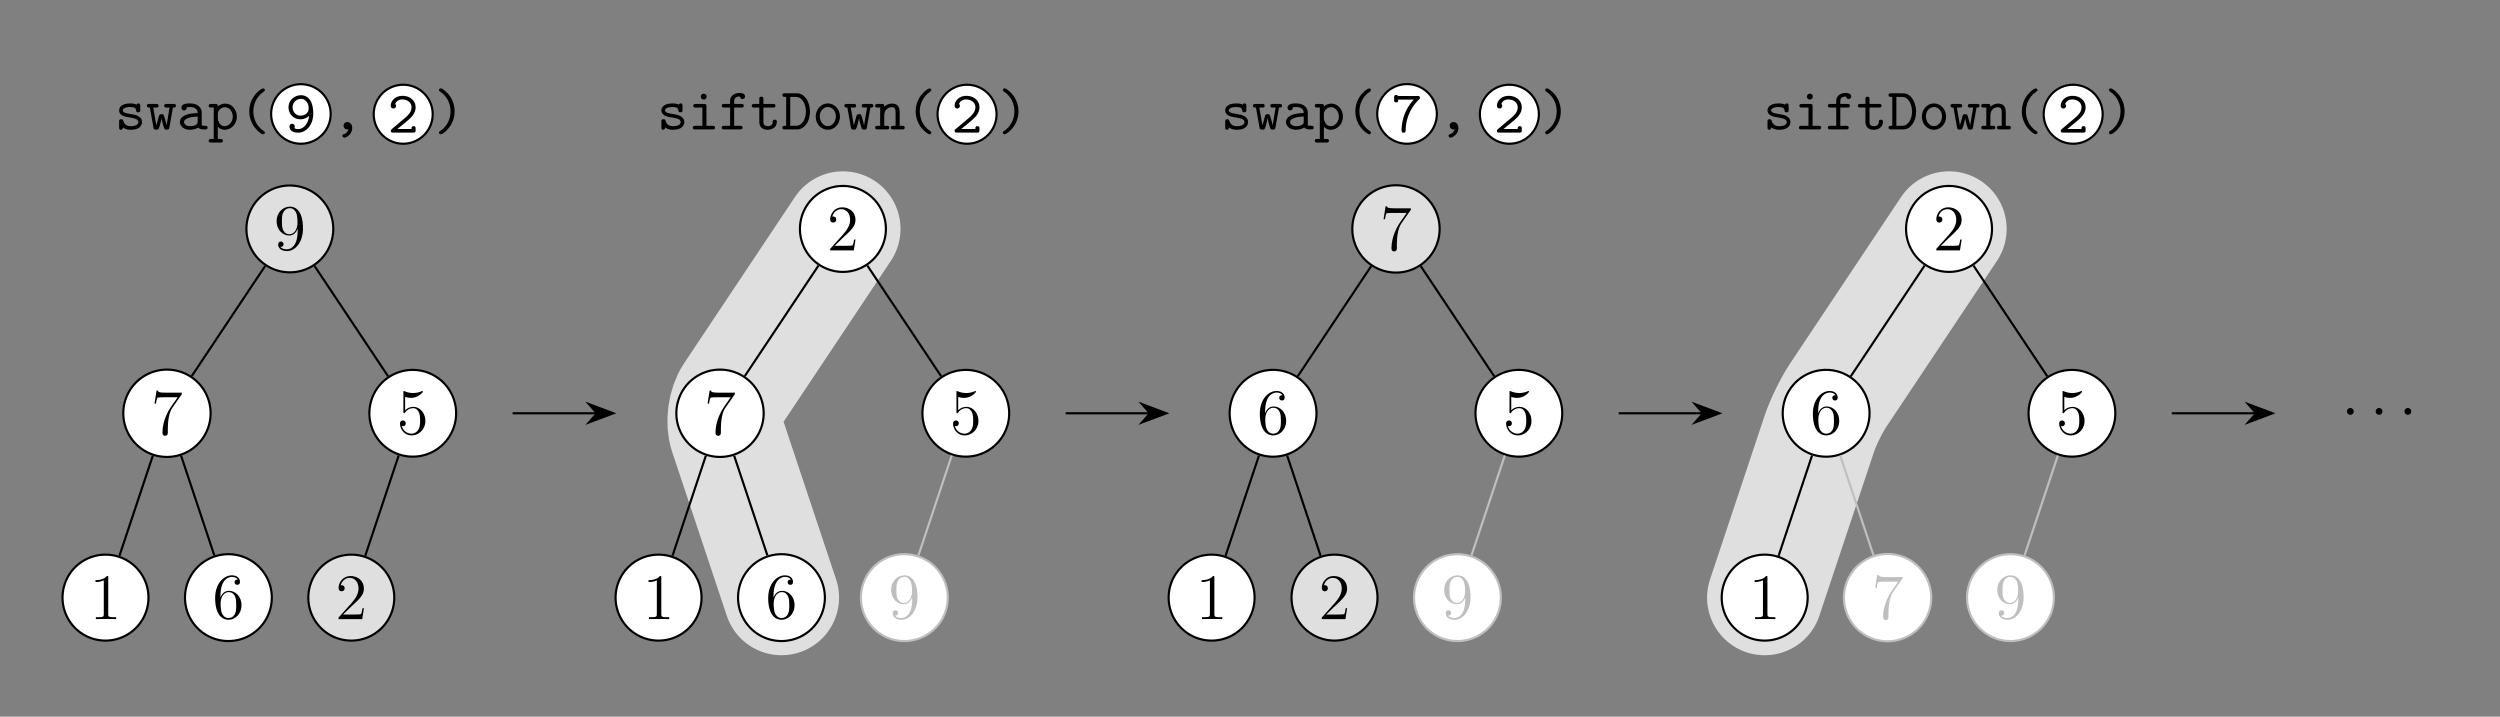 <svg xmlns="http://www.w3.org/2000/svg" xmlns:xlink="http://www.w3.org/1999/xlink" width="461.29pt" height="132.24pt" viewBox="0 0 461.29 132.24"><rect x="0" y="0" width="461.29" height="132.24" fill="#808080" stroke="none"/><defs><path id="i" d="M5.662-.338c0-.328-.272-.328-.436-.328-.458 0-.567-.054-.655-.087v-2.356c0-.775-.589-1.691-2.16-1.691-.469 0-1.582 0-1.582.796 0 .327.23.502.491.502.164 0 .47-.098.48-.502 0-.087.011-.098.23-.12.152-.01.294-.01.392-.01.83 0 1.396.337 1.396 1.112-1.93.033-3.272.578-3.272 1.626 0 .752.687 1.461 1.8 1.461.403 0 1.08-.076 1.593-.414.24.338.763.349 1.178.349.305 0 .545 0 .545-.338M3.818-1.462c0 .251 0 .48-.425.676C3-.6 2.509-.6 2.422-.6c-.676 0-1.124-.371-1.124-.796 0-.535.939-.939 2.52-.982z"/><path id="m" d="M3.775-.273c0-.665-.426-1.09-.906-1.09a.66.66 0 0 0-.687.676c0 .414.316.687.676.687.066 0 .142-.01.219-.033a1.19 1.19 0 0 1-.808.895c-.109.033-.305.087-.305.305 0 .164.163.35.349.35.349 0 1.462-.59 1.462-1.79"/><path id="s" d="M5.291-3.284c0-1.746-.938-3.382-2.389-3.382H.655c-.175 0-.448 0-.448.338C.207-6 .491-6 .655-6h.24v5.334h-.24c-.175 0-.448 0-.448.339C.207 0 .491 0 .655 0h2.247c1.43 0 2.39-1.527 2.39-3.284m-.752 0c0 1.277-.633 2.618-1.844 2.618H1.647V-6h1.048c1.233 0 1.844 1.45 1.844 2.716"/><path id="q" d="M4.768-6.077c0-.654-.873-.654-1.048-.654-.872 0-1.713.501-1.713 1.45v.579H.917c-.175 0-.448 0-.448.338 0 .327.273.327.437.327h1.101v3.371H.906c-.164 0-.448 0-.448.328C.458 0 .742 0 .906 0h2.956c.164 0 .447 0 .447-.327 0-.339-.283-.339-.447-.339H2.76v-3.37h1.331c.164 0 .437 0 .437-.328 0-.338-.262-.338-.437-.338h-1.33v-.513c0-.851.73-.851 1.057-.851 0 .044.099.47.48.47.219 0 .47-.175.47-.48"/><path id="p" d="M4.964-.327c0-.339-.284-.339-.447-.339H3.37v-3.589c0-.338-.065-.447-.436-.447h-1.55c-.163 0-.447 0-.447.327 0 .338.284.338.448.338h1.232v3.371h-1.32c-.174 0-.447 0-.447.339 0 .327.284.327.447.327h3.219c.163 0 .447 0 .447-.327m-1.55-5.728c0-.306-.24-.546-.545-.546s-.545.24-.545.546.24.545.545.545.546-.24.546-.545"/><path id="u" d="M5.586-.327c0-.339-.273-.339-.447-.339h-.48v-2.53c0-1.103-.557-1.572-1.419-1.572-.73 0-1.222.371-1.429.579 0-.35 0-.513-.436-.513H.578c-.174 0-.447 0-.447.338 0 .327.284.327.436.327h.491v3.371h-.48c-.174 0-.447 0-.447.339C.13 0 .415 0 .567 0h1.735c.153 0 .436 0 .436-.327 0-.339-.272-.339-.447-.339h-.48v-1.93c0-1.092.807-1.506 1.364-1.506.578 0 .73.305.73.96v2.476H3.48c-.174 0-.447 0-.447.339 0 .327.295.327.447.327h1.67c.152 0 .436 0 .436-.327"/><path id="l" d="M5.139-3.404c0-2.63-1.211-3.382-2.248-3.382-1.21 0-2.313.906-2.313 2.226 0 1.243.96 2.214 2.16 2.214.568 0 1.135-.185 1.626-.632-.11 1.352-.96 2.433-2.007 2.433-.099 0-.491-.011-.72-.186.043-.055.098-.12.098-.305a.47.47 0 0 0-.48-.48c-.273 0-.491.185-.491.512C.764-.654.96.12 2.357.12c1.44 0 2.782-1.364 2.782-3.524m-.851-.84c0 .6-.59 1.222-1.495 1.222-.884 0-1.462-.731-1.462-1.538 0-.95.775-1.56 1.56-1.56.47 0 .775.25.95.469.348.425.447.632.447 1.407"/><path id="t" d="M5.095-2.357C5.095-3.72 4.08-4.8 2.858-4.8S.622-3.72.622-2.357C.622-.97 1.658.065 2.858.065S5.095-.982 5.095-2.357m-.753-.076C4.342-1.418 3.666-.6 2.858-.6s-1.483-.818-1.483-1.833c0-.993.709-1.702 1.483-1.702.786 0 1.484.71 1.484 1.702"/><path id="j" d="M5.324-2.357c0-1.341-.97-2.41-2.127-2.41-.524 0-1.015.196-1.386.534 0-.316-.022-.47-.436-.47H.578c-.174 0-.447 0-.447.339 0 .327.284.327.436.327h.491v5.794h-.48c-.174 0-.447 0-.447.338 0 .327.284.327.436.327h1.735c.153 0 .436 0 .436-.327 0-.338-.272-.338-.447-.338h-.48V-.491c.447.458.917.556 1.266.556 1.189 0 2.247-1.036 2.247-2.422m-.753 0C4.571-1.309 3.808-.6 3.044-.6c-.851 0-1.233-.96-1.233-1.484v-.796c0-.644.633-1.222 1.32-1.222.808 0 1.44.796 1.44 1.745"/><path id="k" d="M4.768.59c0-.165-.077-.208-.273-.34C3.142-.665 2.64-2.116 2.64-3.337c0-1.091.415-2.608 1.877-3.6.174-.12.25-.164.25-.328 0-.087-.054-.306-.338-.306-.316 0-2.542 1.44-2.542 4.234 0 1.298.502 2.28.884 2.825C3.35.284 4.168.895 4.43.895c.284 0 .339-.219.339-.306"/><path id="o" d="M3.84-3.338c0-1.299-.502-2.28-.883-2.826-.579-.797-1.397-1.408-1.659-1.408a.315.315 0 0 0-.338.306c0 .164.12.24.175.273 1.789 1.189 1.953 2.945 1.953 3.655 0 1.09-.404 2.607-1.877 3.6-.164.109-.25.163-.25.327 0 .087.065.306.337.306.317 0 2.542-1.44 2.542-4.233"/><path id="g" d="M5.008-1.364c0-1.134-1.408-1.363-1.757-1.418l-.742-.131c-.316-.044-1.058-.175-1.058-.6 0-.284.35-.622 1.386-.622.905 0 1.058.327 1.09.611.012.186.033.371.372.371.381 0 .381-.23.381-.447v-.753c0-.175 0-.447-.327-.447-.262 0-.305.152-.327.229-.48-.23-.96-.23-1.168-.23-1.822 0-2.072.895-2.072 1.288 0 1.004 1.145 1.19 2.149 1.342.534.087 1.407.229 1.407.807 0 .404-.403.764-1.396.764-.513 0-1.124-.12-1.397-.971-.054-.196-.098-.316-.382-.316-.381 0-.381.229-.381.447v1.058c0 .175 0 .447.327.447.098 0 .273-.01.403-.414.535.393 1.113.414 1.419.414 1.724 0 2.073-.905 2.073-1.429"/><path id="v" d="M5.237-6.328c0-.338-.262-.338-.437-.338H1.2c-.065-.175-.262-.175-.349-.175-.371 0-.371.24-.371.448v.458c0 .207 0 .447.371.447.382 0 .382-.207.382-.512h2.88C2.226-3.993 1.855-1.593 1.855-.393c0 .153 0 .513.382.513.185 0 .37-.12.37-.436a8.05 8.05 0 0 1 2.39-5.64c.218-.197.24-.22.24-.372"/><path id="r" d="M4.899-1.375c0-.196 0-.425-.382-.425-.36 0-.371.229-.371.414-.011.677-.633.786-.884.786-.84 0-.84-.567-.84-.84v-2.597h1.79c.163 0 .436 0 .436-.327 0-.338-.262-.338-.437-.338H2.422v-.895c0-.207 0-.447-.37-.447-.383 0-.383.229-.383.447v.895H.72c-.174 0-.447 0-.447.338 0 .327.272.327.436.327h.96v2.662c0 1.048.742 1.44 1.539 1.44.807 0 1.69-.469 1.69-1.44"/><path id="n" d="M5.15-.447v-.284c0-.207 0-.447-.371-.447-.382 0-.382.207-.382.512H1.8c.644-.556 1.691-1.374 2.16-1.81.688-.612 1.19-1.31 1.19-2.183 0-1.309-1.102-2.127-2.433-2.127-1.288 0-2.15.895-2.15 1.822a.486.486 0 1 0 .971.033.45.45 0 0 0-.152-.35c.163-.501.676-.84 1.276-.84.895 0 1.735.502 1.735 1.462 0 .764-.535 1.397-1.255 1.997L.731-.632c-.098.087-.164.141-.164.294C.567 0 .84 0 1.015 0h3.698c.36 0 .437-.098.437-.447"/><path id="h" d="M5.542-4.375c0-.327-.262-.327-.458-.327H3.83c-.196 0-.458 0-.458.327 0 .338.251.338.458.338h.535L3.818-.786h-.01c-.044-.283-.186-.785-.317-1.232-.196-.688-.229-.808-.61-.808-.11 0-.317 0-.437.24-.033.077-.47 1.582-.513 1.8h-.01l-.568-3.25h.534c.197 0 .459 0 .459-.328 0-.338-.251-.338-.459-.338H.633c-.197 0-.458 0-.458.327 0 .338.229.338.556.338L1.386-.37c.043.251.076.415.512.415s.47-.099.666-.764c.273-.96.284-1.113.316-1.353h.011c.055.567.458 1.844.502 1.931.13.186.327.186.458.186.404 0 .437-.175.48-.415l.655-3.666c.327 0 .556 0 .556-.338"/><path id="w" d="M2.296-2.99c0-.347-.287-.634-.634-.634s-.633.287-.633.634.287.634.633.634.634-.287.634-.634"/><path id="e" d="M5.262-2.404c0-1.423-.956-2.607-2.212-2.607-.682 0-1.208.299-1.52.634v-2.476c.515.167.934.18 1.065.18 1.352 0 2.213-.993 2.213-1.16 0-.049-.024-.108-.096-.108 0 0-.048 0-.155.047a3.9 3.9 0 0 1-1.555.323c-.79 0-1.352-.239-1.579-.335-.083-.035-.12-.035-.12-.035-.095 0-.095.071-.095.263v3.552c0 .215 0 .287.143.287.06 0 .072-.012.192-.156.335-.49.897-.777 1.495-.777.634 0 .945.586 1.04.79.204.466.216 1.052.216 1.506s0 1.136-.335 1.675c-.263.43-.73.73-1.256.73-.79 0-1.567-.539-1.782-1.412.06.024.131.036.191.036.204 0 .527-.12.527-.526 0-.335-.228-.527-.527-.527-.215 0-.526.108-.526.574 0 1.017.813 2.177 2.14 2.177 1.352 0 2.536-1.136 2.536-2.655"/><path id="a" d="M5.358-3.935c0-3.217-1.34-4.018-2.392-4.018C1.65-7.953.49-6.853.49-5.274S1.603-2.62 2.8-2.62c.885 0 1.34-.646 1.578-1.256v.395c0 2.822-1.255 3.408-1.973 3.408-.287 0-.921-.036-1.22-.454h.072c.084.024.514-.048.514-.49 0-.264-.18-.491-.49-.491s-.503.203-.503.514c0 .742.598 1.244 1.639 1.244 1.495 0 2.942-1.59 2.942-4.186M4.353-5.01c0 1.004-.454 2.153-1.507 2.153-.753 0-1.076-.61-1.184-.838-.19-.454-.19-1.028-.19-1.566 0-.67 0-1.244.31-1.735.215-.323.538-.67 1.184-.67.682 0 1.029.599 1.148.874.24.586.24 1.602.24 1.782"/><path id="c" d="M4.904 0v-.347h-.371C3.48-.347 3.444-.49 3.444-.92v-6.745c0-.275 0-.287-.239-.287-.287.323-.885.765-2.117.765v.347c.275 0 .873 0 1.531-.311v6.231c0 .43-.036.574-1.088.574h-.37V0c.322-.024 1.482-.024 1.877-.024s1.543 0 1.866.024"/><path id="b" d="M5.681-7.427v-.275H2.799c-1.448 0-1.471-.156-1.52-.383h-.262L.646-5.693h.263c.036-.215.143-.957.299-1.088.096-.072.993-.072 1.16-.072h2.536L3.636-5.035C3.313-4.57 2.105-2.607 2.105-.36c0 .132 0 .61.49.61.503 0 .503-.466.503-.622v-.598c0-1.782.287-3.17.849-3.97z"/><path id="d" d="M5.358-2.44c0-1.59-1.112-2.655-2.308-2.655-1.065 0-1.46.921-1.579 1.256v-.323c0-3.026 1.471-3.504 2.117-3.504.43 0 .861.131 1.088.49-.143 0-.598 0-.598.49 0 .263.18.49.49.49.3 0 .503-.179.503-.526 0-.621-.454-1.231-1.495-1.231C2.069-7.953.49-6.411.49-3.78.49-.49 1.926.25 2.942.25c1.304 0 2.416-1.136 2.416-2.69m-.98-.012c0 .61 0 1.148-.228 1.603-.299.574-.73.777-1.208.777-.753 0-1.112-.67-1.22-.92-.107-.312-.227-.898-.227-1.735 0-.945.43-2.129 1.507-2.129.658 0 1.005.443 1.184.85.191.442.191 1.04.191 1.554"/><path id="f" d="M5.262-2.01H5c-.036.204-.131.862-.25 1.053-.085.108-.766.108-1.125.108H1.41c.323-.275 1.053-1.04 1.364-1.328 1.818-1.674 2.487-2.296 2.487-3.48 0-1.375-1.088-2.296-2.475-2.296S.586-6.77.586-5.741c0 .61.526.61.562.61.251 0 .562-.18.562-.562 0-.335-.227-.562-.562-.562-.107 0-.131 0-.167.012.227-.813.873-1.364 1.65-1.364 1.017 0 1.639.85 1.639 1.95 0 1.017-.586 1.902-1.268 2.667L.586-.287V0h4.365z"/></defs><path fill="none" stroke="#dfdfdf" stroke-linecap="round" stroke-miterlimit="10" stroke-width="21.26" d="m155.53 42.24-20.466 30.7c-1.221 1.832-1.647 5.009-.95 7.097l10.078 30.235M359.628 42.24l-20.467 30.7c-1.221 1.832-2.775 5.009-3.47 7.097l-10.08 30.235"/><path fill="#dfdfdf" d="M61.492 42.24a8.01 8.01 0 1 0-16.02 0 8.01 8.01 0 0 0 16.02 0"/><path fill="none" stroke="#000" stroke-miterlimit="10" stroke-width=".399" d="M61.492 42.24a8.01 8.01 0 1 0-16.02 0 8.01 8.01 0 0 0 16.02 0Z"/><use xlink:href="#a" x="-18.525" y="-29.77" transform="translate(69.071 75.848)scale(1)"/><path fill="#fff" d="M38.859 76.256a8.054 8.054 0 1 0-16.108 0 8.054 8.054 0 0 0 16.108 0"/><path fill="none" stroke="#000" stroke-miterlimit="10" stroke-width=".399" d="M38.859 76.256a8.054 8.054 0 1 0-16.108 0 8.054 8.054 0 0 0 16.108 0Z"/><use xlink:href="#b" x="-18.525" y="-29.77" transform="translate(46.394 109.93)scale(1)"/><path fill="none" stroke="#000" stroke-miterlimit="10" stroke-width=".399" d="M48.929 49.07 35.382 69.39"/><path fill="#fff" d="M27.394 110.272a7.928 7.928 0 1 0-15.856 0 7.928 7.928 0 0 0 15.856 0"/><path fill="none" stroke="#000" stroke-miterlimit="10" stroke-width=".399" d="M27.394 110.272a7.928 7.928 0 1 0-15.856 0 7.928 7.928 0 0 0 15.856 0Z"/><use xlink:href="#c" x="-18.525" y="-29.77" transform="translate(35.055 144.005)scale(1)"/><path fill="none" stroke="#000" stroke-miterlimit="10" stroke-width=".399" d="m28.195 84.086-6.16 18.476"/><path fill="#fff" d="M50.153 110.272a8.01 8.01 0 1 0-16.02 0 8.01 8.01 0 0 0 16.02 0"/><path fill="none" stroke="#000" stroke-miterlimit="10" stroke-width=".399" d="M50.153 110.272a8.01 8.01 0 1 0-16.02 0 8.01 8.01 0 0 0 16.02 0Z"/><use xlink:href="#d" x="-18.525" y="-29.77" transform="translate(57.732 143.88)scale(1)"/><path fill="none" stroke="#000" stroke-miterlimit="10" stroke-width=".399" d="m33.414 84.086 6.133 18.399"/><path fill="#fff" d="M84.162 76.256a8.002 8.002 0 1 0-16.005 0 8.002 8.002 0 0 0 16.005 0"/><path fill="none" stroke="#000" stroke-miterlimit="10" stroke-width=".399" d="M84.162 76.256a8.002 8.002 0 1 0-16.005 0 8.002 8.002 0 0 0 16.005 0Z"/><use xlink:href="#e" x="-18.525" y="-29.77" transform="translate(91.748 109.858)scale(1)"/><path fill="none" stroke="#000" stroke-miterlimit="10" stroke-width=".399" d="M58.035 49.07 71.61 69.432"/><path fill="#dfdfdf" d="M72.749 110.272a7.928 7.928 0 1 0-15.856 0 7.928 7.928 0 0 0 15.856 0"/><path fill="none" stroke="#000" stroke-miterlimit="10" stroke-width=".399" d="M72.749 110.272a7.928 7.928 0 1 0-15.856 0 7.928 7.928 0 0 0 15.856 0Z"/><use xlink:href="#f" x="-18.525" y="-29.77" transform="translate(80.41 144.005)scale(1)"/><path fill="none" stroke="#000" stroke-miterlimit="10" stroke-width=".399" d="m73.566 84.037-6.175 18.525"/><g transform="translate(39.715 53.641)scale(1)"><use xlink:href="#g" x="-18.52" y="-29.76"/><use xlink:href="#h" x="-12.792" y="-29.76"/><use xlink:href="#i" x="-7.064" y="-29.76"/><use xlink:href="#j" x="-1.336" y="-29.76"/><use xlink:href="#k" x="4.391" y="-29.76"/></g><path fill="#fff" d="M61.014 21.028a5.491 5.491 0 1 0-10.982 0 5.491 5.491 0 0 0 10.982 0"/><path fill="none" stroke="#000" stroke-miterlimit="10" stroke-width=".399" d="M61.014 21.028a5.491 5.491 0 1 0-10.982 0 5.491 5.491 0 0 0 10.982 0Z"/><use xlink:href="#l" x="15.809" y="-26.925" transform="translate(36.851 51.283)scale(1)"/><use xlink:href="#m" x="21.501" y="-29.76" transform="translate(39.715 53.641)scale(1)"/><path fill="#fff" d="M79.838 21.079a5.44 5.44 0 1 0-10.88 0 5.44 5.44 0 0 0 10.88 0"/><path fill="none" stroke="#000" stroke-miterlimit="10" stroke-width=".399" d="M79.838 21.079a5.44 5.44 0 1 0-10.88 0 5.44 5.44 0 0 0 10.88 0Z"/><use xlink:href="#n" x="34.686" y="-26.925" transform="translate(36.851 51.394)scale(1)"/><use xlink:href="#o" x="40.326" y="-29.76" transform="translate(39.715 53.641)scale(1)"/><path fill="none" stroke="#000" stroke-miterlimit="10" stroke-width=".399" d="M94.585 76.256h15.465"/><path d="m113.152 76.256-4.468-1.682 1.465 1.682-1.465 1.682Z"/><path fill="none" stroke="#000" stroke-miterlimit="10" stroke-width=".399" d="m113.152 76.256-4.468-1.682 1.465 1.682-1.465 1.682Z"/><path fill="#fff" d="M163.459 42.24a7.928 7.928 0 1 0-15.856 0 7.928 7.928 0 0 0 15.856 0"/><path fill="none" stroke="#000" stroke-miterlimit="10" stroke-width=".399" d="M163.459 42.24a7.928 7.928 0 1 0-15.856 0 7.928 7.928 0 0 0 15.856 0Z"/><use xlink:href="#f" x="-18.525" y="-29.77" transform="translate(171.119 75.973)scale(1)"/><path fill="#fff" d="M140.907 76.256a8.054 8.054 0 1 0-16.108 0 8.054 8.054 0 0 0 16.108 0"/><path fill="none" stroke="#000" stroke-miterlimit="10" stroke-width=".399" d="M140.907 76.256a8.054 8.054 0 1 0-16.108 0 8.054 8.054 0 0 0 16.108 0Z"/><use xlink:href="#b" x="-18.525" y="-29.77" transform="translate(148.442 109.93)scale(1)"/><path fill="none" stroke="#000" stroke-miterlimit="10" stroke-width=".399" d="M151.023 49.002 137.43 69.39"/><path fill="#fff" d="M129.443 110.272a7.928 7.928 0 1 0-15.857 0 7.928 7.928 0 0 0 15.857 0"/><path fill="none" stroke="#000" stroke-miterlimit="10" stroke-width=".399" d="M129.443 110.272a7.928 7.928 0 1 0-15.857 0 7.928 7.928 0 0 0 15.857 0Z"/><use xlink:href="#c" x="-18.525" y="-29.77" transform="translate(137.103 144.005)scale(1)"/><path fill="none" stroke="#000" stroke-miterlimit="10" stroke-width=".399" d="m130.243 84.086-6.159 18.476"/><path fill="#fff" d="M152.202 110.272a8.01 8.01 0 1 0-16.02 0 8.01 8.01 0 0 0 16.02 0"/><path fill="none" stroke="#000" stroke-miterlimit="10" stroke-width=".399" d="M152.202 110.272a8.01 8.01 0 1 0-16.02 0 8.01 8.01 0 0 0 16.02 0Z"/><use xlink:href="#d" x="-18.525" y="-29.77" transform="translate(159.781 143.88)scale(1)"/><path fill="none" stroke="#000" stroke-miterlimit="10" stroke-width=".399" d="m135.463 84.086 6.133 18.399"/><path fill="#fff" d="M186.21 76.256a8.002 8.002 0 1 0-16.004 0 8.002 8.002 0 0 0 16.004 0"/><path fill="none" stroke="#000" stroke-miterlimit="10" stroke-width=".399" d="M186.21 76.256a8.002 8.002 0 1 0-16.004 0 8.002 8.002 0 0 0 16.004 0Z"/><use xlink:href="#e" x="-18.525" y="-29.77" transform="translate(193.797 109.858)scale(1)"/><path fill="none" stroke="#000" stroke-miterlimit="10" stroke-width=".399" d="m160.039 49.002 13.62 20.43"/><path fill="#fff" d="M174.88 110.272a8.01 8.01 0 1 0-16.02 0 8.01 8.01 0 0 0 16.02 0"/><path fill="none" stroke="#bfbfbf" stroke-miterlimit="10" stroke-width=".399" d="M174.88 110.272a8.01 8.01 0 1 0-16.02 0 8.01 8.01 0 0 0 16.02 0Z"/><use xlink:href="#a" x="-18.525" y="-29.77" fill="#bfbfbf" transform="translate(182.458 143.88)scale(1)"/><path fill="none" stroke="#bfbfbf" stroke-miterlimit="10" stroke-width=".399" d="m175.615 84.037-6.15 18.448"/><g transform="translate(139.772 53.641)scale(1)"><use xlink:href="#g" x="-18.52" y="-29.76"/><use xlink:href="#p" x="-12.792" y="-29.76"/><use xlink:href="#q" x="-7.064" y="-29.76"/><use xlink:href="#r" x="-1.336" y="-29.76"/><use xlink:href="#s" x="4.391" y="-29.76"/><use xlink:href="#t" x="10.119" y="-29.76"/><use xlink:href="#h" x="15.847" y="-29.76"/><use xlink:href="#u" x="21.575" y="-29.76"/><use xlink:href="#k" x="27.302" y="-29.76"/></g><path fill="#fff" d="M183.878 21.079a5.44 5.44 0 1 0-10.88 0 5.44 5.44 0 0 0 10.88 0"/><path fill="none" stroke="#000" stroke-miterlimit="10" stroke-width=".399" d="M183.878 21.079a5.44 5.44 0 1 0-10.88 0 5.44 5.44 0 0 0 10.88 0Z"/><use xlink:href="#n" x="38.669" y="-26.925" transform="translate(136.908 51.394)scale(1)"/><use xlink:href="#o" x="44.31" y="-29.76" transform="translate(139.772 53.641)scale(1)"/><path fill="none" stroke="#000" stroke-miterlimit="10" stroke-width=".399" d="M196.633 76.256h15.465"/><path d="m215.2 76.256-4.468-1.682 1.466 1.682-1.466 1.682Z"/><path fill="none" stroke="#000" stroke-miterlimit="10" stroke-width=".399" d="m215.2 76.256-4.468-1.682 1.466 1.682-1.466 1.682Z"/><path fill="#dfdfdf" d="M265.633 42.24a8.054 8.054 0 1 0-16.108 0 8.054 8.054 0 0 0 16.108 0"/><path fill="none" stroke="#000" stroke-miterlimit="10" stroke-width=".399" d="M265.633 42.24a8.054 8.054 0 1 0-16.108 0 8.054 8.054 0 0 0 16.108 0Z"/><use xlink:href="#b" x="-18.525" y="-29.77" transform="translate(273.168 75.913)scale(1)"/><path fill="#fff" d="M242.912 76.256a8.01 8.01 0 1 0-16.02 0 8.01 8.01 0 0 0 16.02 0"/><path fill="none" stroke="#000" stroke-miterlimit="10" stroke-width=".399" d="M242.912 76.256a8.01 8.01 0 1 0-16.02 0 8.01 8.01 0 0 0 16.02 0Z"/><use xlink:href="#d" x="-18.525" y="-29.77" transform="translate(250.491 109.864)scale(1)"/><path fill="none" stroke="#000" stroke-miterlimit="10" stroke-width=".399" d="m253.001 49.107-13.546 20.319"/><path fill="#fff" d="M231.491 110.272a7.928 7.928 0 1 0-15.856 0 7.928 7.928 0 0 0 15.856 0"/><path fill="none" stroke="#000" stroke-miterlimit="10" stroke-width=".399" d="M231.491 110.272a7.928 7.928 0 1 0-15.856 0 7.928 7.928 0 0 0 15.856 0Z"/><use xlink:href="#c" x="-18.525" y="-29.77" transform="translate(239.152 144.005)scale(1)"/><path fill="none" stroke="#000" stroke-miterlimit="10" stroke-width=".399" d="m232.306 84.044-6.173 18.518"/><path fill="#dfdfdf" d="M254.169 110.272a7.928 7.928 0 1 0-15.857 0 7.928 7.928 0 0 0 15.857 0"/><path fill="none" stroke="#000" stroke-miterlimit="10" stroke-width=".399" d="M254.169 110.272a7.928 7.928 0 1 0-15.857 0 7.928 7.928 0 0 0 15.857 0Z"/><use xlink:href="#f" x="-18.525" y="-29.77" transform="translate(261.829 144.005)scale(1)"/><path fill="none" stroke="#000" stroke-miterlimit="10" stroke-width=".399" d="m237.498 84.044 6.172 18.518"/><path fill="#fff" d="M288.259 76.256a8.002 8.002 0 1 0-16.005 0 8.002 8.002 0 0 0 16.005 0"/><path fill="none" stroke="#000" stroke-miterlimit="10" stroke-width=".399" d="M288.259 76.256a8.002 8.002 0 1 0-16.005 0 8.002 8.002 0 0 0 16.005 0Z"/><use xlink:href="#e" x="-18.525" y="-29.77" transform="translate(295.846 109.858)scale(1)"/><path fill="none" stroke="#000" stroke-miterlimit="10" stroke-width=".399" d="m262.157 49.107 13.55 20.325"/><path fill="#fff" d="M276.928 110.272a8.01 8.01 0 1 0-16.02 0 8.01 8.01 0 0 0 16.02 0"/><path fill="none" stroke="#bfbfbf" stroke-miterlimit="10" stroke-width=".399" d="M276.928 110.272a8.01 8.01 0 1 0-16.02 0 8.01 8.01 0 0 0 16.02 0Z"/><use xlink:href="#a" x="-18.525" y="-29.77" fill="#bfbfbf" transform="translate(284.507 143.88)scale(1)"/><path fill="none" stroke="#bfbfbf" stroke-miterlimit="10" stroke-width=".399" d="m277.663 84.037-6.15 18.448"/><g transform="translate(243.805 53.641)scale(1)"><use xlink:href="#g" x="-18.52" y="-29.76"/><use xlink:href="#h" x="-12.792" y="-29.76"/><use xlink:href="#i" x="-7.064" y="-29.76"/><use xlink:href="#j" x="-1.336" y="-29.76"/><use xlink:href="#k" x="4.391" y="-29.76"/></g><path fill="#fff" d="M265.12 21.02a5.499 5.499 0 1 0-10.998 0 5.499 5.499 0 0 0 10.998 0"/><path fill="none" stroke="#000" stroke-miterlimit="10" stroke-width=".399" d="M265.12 21.02a5.499 5.499 0 1 0-10.998 0 5.499 5.499 0 0 0 10.998 0Z"/><use xlink:href="#v" x="15.817" y="-26.925" transform="translate(240.941 51.303)scale(1)"/><use xlink:href="#m" x="21.516" y="-29.76" transform="translate(243.805 53.641)scale(1)"/><path fill="#fff" d="M283.944 21.079a5.44 5.44 0 1 0-10.88 0 5.44 5.44 0 0 0 10.88 0"/><path fill="none" stroke="#000" stroke-miterlimit="10" stroke-width=".399" d="M283.944 21.079a5.44 5.44 0 1 0-10.88 0 5.44 5.44 0 0 0 10.88 0Z"/><use xlink:href="#n" x="34.702" y="-26.925" transform="translate(240.941 51.394)scale(1)"/><use xlink:href="#o" x="40.341" y="-29.76" transform="translate(243.805 53.641)scale(1)"/><path fill="none" stroke="#000" stroke-miterlimit="10" stroke-width=".399" d="M298.682 76.256h15.465"/><path d="m317.249 76.256-4.468-1.682 1.466 1.682-1.466 1.682Z"/><path fill="none" stroke="#000" stroke-miterlimit="10" stroke-width=".399" d="m317.249 76.256-4.468-1.682 1.466 1.682-1.466 1.682Z"/><path fill="#fff" d="M367.556 42.24a7.928 7.928 0 1 0-15.856 0 7.928 7.928 0 0 0 15.856 0"/><path fill="none" stroke="#000" stroke-miterlimit="10" stroke-width=".399" d="M367.556 42.24a7.928 7.928 0 1 0-15.856 0 7.928 7.928 0 0 0 15.856 0Z"/><use xlink:href="#f" x="-18.525" y="-29.77" transform="translate(375.217 75.973)scale(1)"/><path fill="#fff" d="M344.96 76.256a8.01 8.01 0 1 0-16.02 0 8.01 8.01 0 0 0 16.02 0"/><path fill="none" stroke="#000" stroke-miterlimit="10" stroke-width=".399" d="M344.96 76.256a8.01 8.01 0 1 0-16.02 0 8.01 8.01 0 0 0 16.02 0Z"/><use xlink:href="#d" x="-18.525" y="-29.77" transform="translate(352.539 109.864)scale(1)"/><path fill="none" stroke="#000" stroke-miterlimit="10" stroke-width=".399" d="m355.12 49.002-13.616 20.424"/><path fill="#fff" d="M333.54 110.272a7.928 7.928 0 1 0-15.856 0 7.928 7.928 0 0 0 15.856 0"/><path fill="none" stroke="#000" stroke-miterlimit="10" stroke-width=".399" d="M333.54 110.272a7.928 7.928 0 1 0-15.856 0 7.928 7.928 0 0 0 15.856 0Z"/><use xlink:href="#c" x="-18.525" y="-29.77" transform="translate(341.2 144.005)scale(1)"/><path fill="none" stroke="#000" stroke-miterlimit="10" stroke-width=".399" d="m334.354 84.044-6.173 18.518"/><path fill="#fff" d="M356.343 110.272a8.054 8.054 0 1 0-16.108 0 8.054 8.054 0 0 0 16.108 0"/><path fill="none" stroke="#bfbfbf" stroke-miterlimit="10" stroke-width=".399" d="M356.343 110.272a8.054 8.054 0 1 0-16.108 0 8.054 8.054 0 0 0 16.108 0Z"/><use xlink:href="#b" x="-18.525" y="-29.77" fill="#bfbfbf" transform="translate(363.878 143.946)scale(1)"/><path fill="none" stroke="#bfbfbf" stroke-miterlimit="10" stroke-width=".399" d="m339.546 84.044 6.133 18.399"/><path fill="#fff" d="M390.307 76.256a8.002 8.002 0 1 0-16.004 0 8.002 8.002 0 0 0 16.004 0"/><path fill="none" stroke="#000" stroke-miterlimit="10" stroke-width=".399" d="M390.307 76.256a8.002 8.002 0 1 0-16.004 0 8.002 8.002 0 0 0 16.004 0Z"/><use xlink:href="#e" x="-18.525" y="-29.77" transform="translate(397.894 109.858)scale(1)"/><path fill="none" stroke="#000" stroke-miterlimit="10" stroke-width=".399" d="m364.136 49.002 13.62 20.43"/><path fill="#fff" d="M378.977 110.272a8.01 8.01 0 1 0-16.02 0 8.01 8.01 0 0 0 16.02 0"/><path fill="none" stroke="#bfbfbf" stroke-miterlimit="10" stroke-width=".399" d="M378.977 110.272a8.01 8.01 0 1 0-16.02 0 8.01 8.01 0 0 0 16.02 0Z"/><use xlink:href="#a" x="-18.525" y="-29.77" fill="#bfbfbf" transform="translate(386.555 143.88)scale(1)"/><path fill="none" stroke="#bfbfbf" stroke-miterlimit="10" stroke-width=".399" d="m379.712 84.037-6.15 18.448"/><g transform="translate(343.87 53.641)scale(1)"><use xlink:href="#g" x="-18.52" y="-29.76"/><use xlink:href="#p" x="-12.792" y="-29.76"/><use xlink:href="#q" x="-7.064" y="-29.76"/><use xlink:href="#r" x="-1.336" y="-29.76"/><use xlink:href="#s" x="4.391" y="-29.76"/><use xlink:href="#t" x="10.119" y="-29.76"/><use xlink:href="#h" x="15.847" y="-29.76"/><use xlink:href="#u" x="21.575" y="-29.76"/><use xlink:href="#k" x="27.302" y="-29.76"/></g><path fill="#fff" d="M387.976 21.079a5.44 5.44 0 1 0-10.88 0 5.44 5.44 0 0 0 10.88 0"/><path fill="none" stroke="#000" stroke-miterlimit="10" stroke-width=".399" d="M387.976 21.079a5.44 5.44 0 1 0-10.88 0 5.44 5.44 0 0 0 10.88 0Z"/><use xlink:href="#n" x="38.669" y="-26.925" transform="translate(341.006 51.394)scale(1)"/><use xlink:href="#o" x="44.31" y="-29.76" transform="translate(343.87 53.641)scale(1)"/><path fill="none" stroke="#000" stroke-miterlimit="10" stroke-width=".399" d="M400.73 76.256h15.466"/><path d="m419.297 76.256-4.468-1.682 1.466 1.682-1.466 1.682Z"/><path fill="none" stroke="#000" stroke-miterlimit="10" stroke-width=".399" d="m419.297 76.256-4.468-1.682 1.466 1.682-1.466 1.682Z"/><g transform="translate(450.543 108.671)scale(1)"><use xlink:href="#w" x="-18.525" y="-29.77"/><use xlink:href="#w" x="-13.227" y="-29.77"/><use xlink:href="#w" x="-7.917" y="-29.77"/></g></svg>